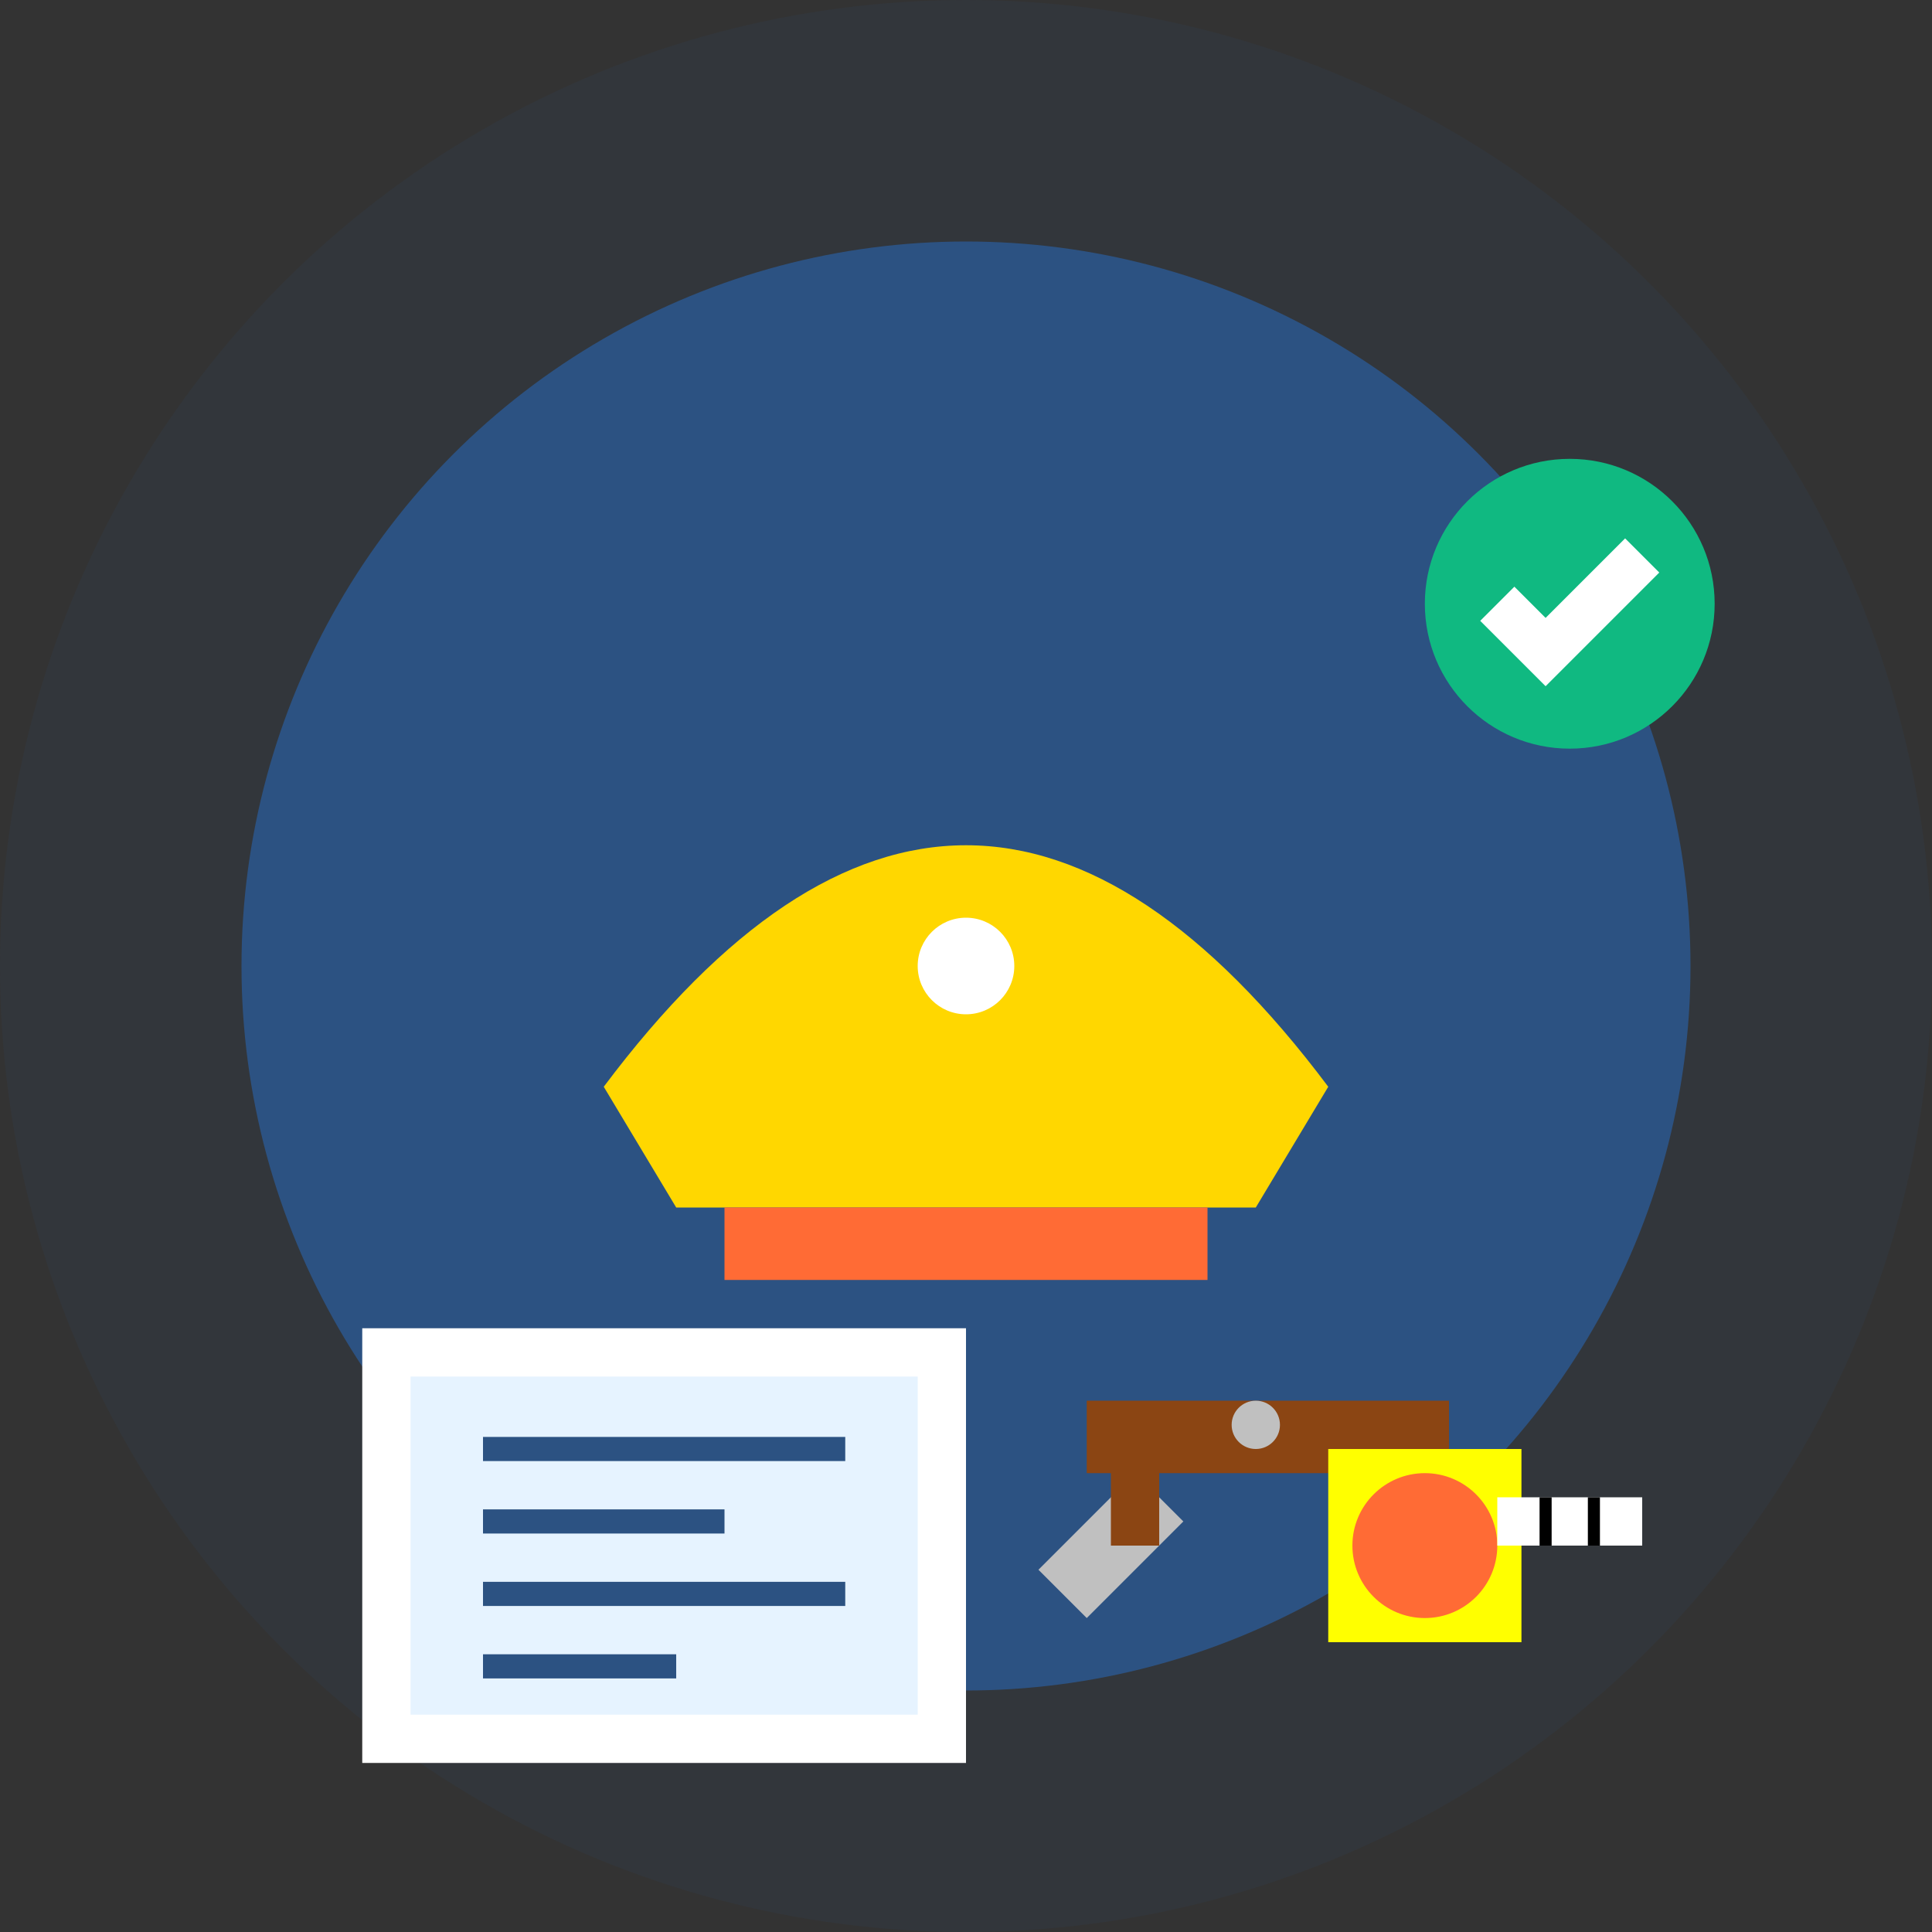 <svg width="80" height="80" viewBox="0 0 80 80" fill="none" xmlns="http://www.w3.org/2000/svg">
  <rect x="0" y="0" width="80" height="80" fill="#333333" stroke="none"/>
  <circle cx="40" cy="40" r="40" fill="#2c5282" opacity="0.1"/>
  <circle cx="40" cy="40" r="30" fill="#2c5282"/>
  
  <!-- Construction helmet -->
  <path d="M25 45 Q40 25 55 45 L52 50 L28 50 Z" fill="#ffd700"/>
  <rect x="30" y="50" width="20" height="3" fill="#ff6b35"/>
  <circle cx="40" cy="40" r="2" fill="#ffffff"/>
  
  <!-- Blueprint/plans -->
  <rect x="15" y="55" width="25" height="18" fill="#ffffff"/>
  <rect x="17" y="57" width="21" height="14" fill="#e6f3ff"/>
  <line x1="20" y1="60" x2="35" y2="60" stroke="#2c5282" stroke-width="1"/>
  <line x1="20" y1="63" x2="30" y2="63" stroke="#2c5282" stroke-width="1"/>
  <line x1="20" y1="66" x2="35" y2="66" stroke="#2c5282" stroke-width="1"/>
  <line x1="20" y1="69" x2="28" y2="69" stroke="#2c5282" stroke-width="1"/>
  
  <!-- Tools -->
  <rect x="45" y="58" width="15" height="3" fill="#8b4513"/>
  <circle cx="52" cy="59" r="1" fill="#c0c0c0"/>
  <path d="M43 65 L47 61 L49 63 L45 67 Z" fill="#c0c0c0"/>
  <rect x="46" y="60" width="2" height="4" fill="#8b4513"/>
  
  <!-- Measuring tape -->
  <rect x="55" y="60" width="8" height="8" fill="#ffff00"/>
  <circle cx="59" cy="64" r="3" fill="#ff6b35"/>
  <rect x="62" y="62" width="6" height="2" fill="#ffffff"/>
  <line x1="64" y1="62" x2="64" y2="64" stroke="#000000" stroke-width="0.5"/>
  <line x1="66" y1="62" x2="66" y2="64" stroke="#000000" stroke-width="0.5"/>
  
  <!-- Checkmark for completed -->
  <circle cx="65" cy="25" r="6" fill="#10b981"/>
  <path d="M62 25 L64 27 L68 23" stroke="#ffffff" stroke-width="2" fill="none"/>
</svg>

